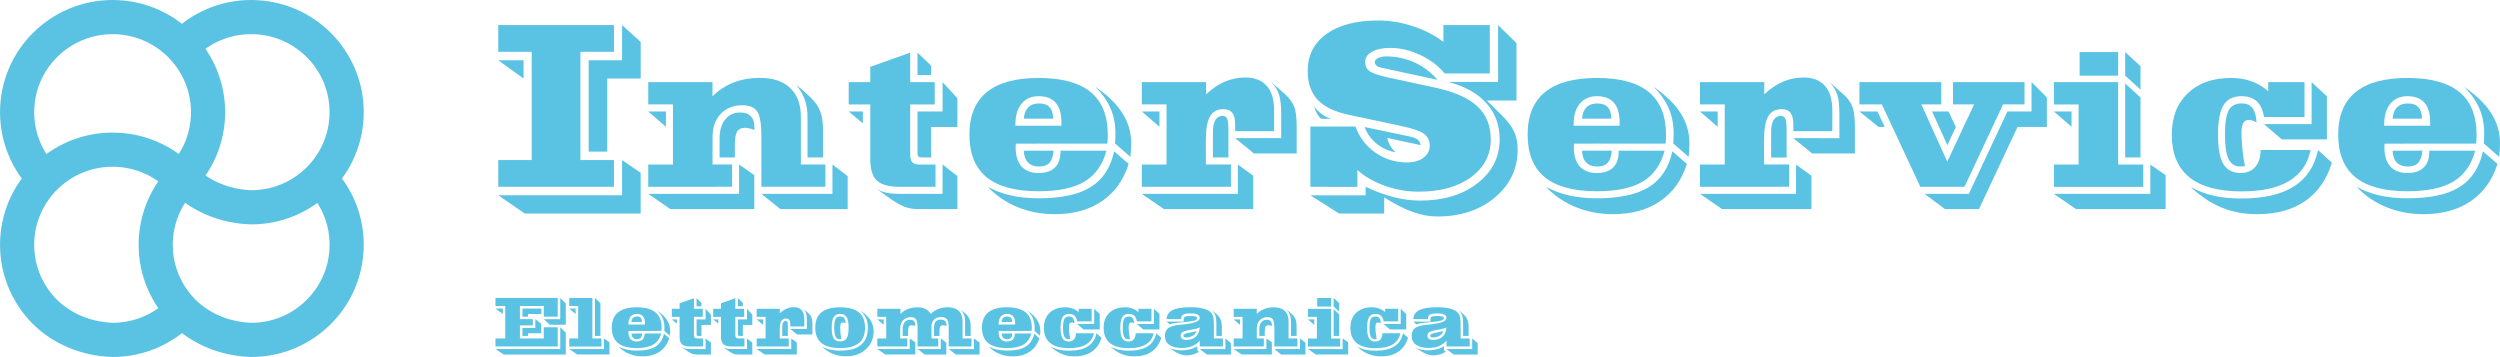 <?xml version="1.0" encoding="UTF-8" standalone="no"?>
<svg
   xmlns:dc="http://purl.org/dc/elements/1.1/"
   xmlns:cc="http://creativecommons.org/ns#"
   xmlns:rdf="http://www.w3.org/1999/02/22-rdf-syntax-ns#"
   xmlns:svg="http://www.w3.org/2000/svg"
   xmlns="http://www.w3.org/2000/svg"
   xmlns:sodipodi="http://sodipodi.sourceforge.net/DTD/sodipodi-0.dtd"
   xmlns:inkscape="http://www.inkscape.org/namespaces/inkscape"
   width="109.762mm"
   height="15.673mm"
   viewBox="0 0 109.762 15.673"
   version="1.1"
   id="svg1614"
   inkscape:version="1.0.1 (c497b03c, 2020-09-10)"
   sodipodi:docname="logo-completo-no-srl-5ac2e2ff.svg">
  <defs
     id="defs1608" />
  <sodipodi:namedview
     id="base"
     pagecolor="#ffffff"
     bordercolor="#666666"
     borderopacity="1.0"
     inkscape:pageopacity="0.0"
     inkscape:pageshadow="2"
     inkscape:zoom="4.7554444"
     inkscape:cx="172.59317"
     inkscape:cy="101.5408"
     inkscape:document-units="mm"
     inkscape:current-layer="layer1"
     inkscape:document-rotation="0"
     showgrid="false"
     fit-margin-top="0"
     fit-margin-left="0"
     fit-margin-right="0"
     fit-margin-bottom="0"
     inkscape:window-width="3360"
     inkscape:window-height="1837"
     inkscape:window-x="1792"
     inkscape:window-y="25"
     inkscape:window-maximized="1"
     showguides="true"
     inkscape:guide-bbox="true">
    <sodipodi:guide
       position="21.72,27.276"
       orientation="1,0"
       id="guide2054" />
    <sodipodi:guide
       position="40.349,-0.07"
       orientation="0,-1"
       id="guide2056" />
    <sodipodi:guide
       position="-10.94,15.703"
       orientation="0,-1"
       id="guide2058" />
    <sodipodi:guide
       position="-0.034,25.718"
       orientation="1,0"
       id="guide2060" />
  </sodipodi:namedview>
  <g
     inkscape:label="Livello 1"
     inkscape:groupmode="layer"
     id="layer1"
     transform="translate(-31.098,-16.638)">
    <path
       id="path1595"
       style="fill:none;stroke:#5ac2e2;stroke-width:1.5;stroke-miterlimit:4;stroke-dasharray:none;stroke-dashoffset:0;stroke-opacity:1"
       d="m 45.09,24.432 c 0.759,0.756 1.228,1.8 1.228,2.953 0,1.153 -0.469,2.197 -1.228,2.953 -0.759,0.756 -1.807,1.223 -2.964,1.223 -1.148,-0.039 -2.203,-0.476 -2.964,-1.223 -0.759,-0.756 -1.228,-1.8 -1.228,-2.953 0,-1.153 0.469,-2.197 1.228,-2.953 m 0,-5.821 c 0.759,-0.756 1.807,-1.223 2.964,-1.223 1.158,0 2.206,0.467 2.964,1.223 0.759,0.756 1.228,1.8 1.228,2.953 0,1.153 -0.469,2.197 -1.228,2.953 -0.759,0.756 -1.807,1.223 -2.964,1.223 -0.574,-0.019 -1.125,-0.138 -1.627,-0.346 -0.251,-0.104 -0.49,-0.23 -0.714,-0.376 -0.112,-0.073 -0.22,-0.152 -0.324,-0.235 -0.104,-0.084 -0.204,-0.172 -0.299,-0.266 m -0.157,5.821 c -0.759,0.756 -1.807,1.223 -2.964,1.223 -1.148,-0.039 -2.203,-0.476 -2.964,-1.223 -0.759,-0.756 -1.228,-1.8 -1.228,-2.953 0,-1.153 0.469,-2.197 1.228,-2.953 0.759,-0.756 1.807,-1.223 2.964,-1.223 1.158,0 2.206,0.467 2.964,1.223 m -5.928,0.085 c -0.759,-0.756 -1.228,-1.8 -1.228,-2.953 0,-1.153 0.469,-2.197 1.228,-2.953 0.759,-0.756 1.807,-1.223 2.964,-1.223 1.158,0 2.206,0.467 2.964,1.223 0.759,0.756 1.228,1.8 1.228,2.953 0,1.153 -0.469,2.197 -1.228,2.953" />
    <g
       aria-label="InterService"
       id="text2014"
       style="font-style:normal;font-weight:normal;font-size:10.583px;line-height:1.25;font-family:sans-serif;fill:#5ac2e2;fill-opacity:1;stroke:none;stroke-width:0.265">
      <path
         d="m 54.137,26.013 -1.163,-0.801 h 5.436 v -1.545 l 0.816,0.558 v 1.788 z m 2.444,-2.346 h 1.473 v 1.173 h -5.08 v -1.173 h 1.468 v -4.754 h -1.468 v -1.173 h 5.08 v 1.173 h -1.473 z m 0.362,-0.372 v -4.01 h 1.468 v -1.545 l 0.816,0.739 v 1.607 h -1.468 v 3.209 z m -2.858,-3.209 -1.111,-0.801 h 1.111 z"
         style="font-style:normal;font-variant:normal;font-weight:normal;font-stretch:normal;font-family:'Vineta BT';-inkscape-font-specification:'Vineta BT';fill:#5ac2e2;fill-opacity:1;stroke-width:0.265"
         id="path1587" />
      <path
         d="m 66.553,23.552 v -1.727 q 0,-0.469 -0.116,-0.797 -0.112,-0.332 -0.388,-0.667 0.741,0.581 0.96,0.956 0.224,0.375 0.224,1.016 v 1.219 z m -2.028,1.598 h 3.122 v -1.288 l 0.667,0.508 v 1.447 h -2.954 z m -4.965,0 h 3.988 v -1.288 l 0.667,0.465 v 1.49 h -3.686 z m 3.131,-1.598 v -0.831 q 0,-0.53 0.245,-0.835 0.245,-0.31 0.663,-0.31 0.306,0 0.465,0.168 0.159,0.164 0.159,0.478 0,0.022 -0.004,0.065 -0.004,0.039 -0.004,0.056 -0.121,-0.047 -0.22,-0.069 -0.099,-0.026 -0.185,-0.026 -0.245,0 -0.349,0.164 -0.099,0.164 -0.099,0.568 v 0.573 z M 60.334,22.204 59.559,21.532 h 0.775 z m -0.775,2.635 v -0.978 h 1.085 v -2.64 h -1.085 v -0.978 h 2.821 v 0.624 q 0.409,-0.405 0.926,-0.607 0.521,-0.202 1.158,-0.202 0.866,0 1.331,0.448 0.465,0.444 0.465,1.27 v 2.084 h 1.077 v 0.978 h -2.812 v -2.239 q 0,-0.818 -0.189,-1.077 -0.189,-0.263 -0.65,-0.263 -0.586,0 -0.947,0.383 -0.357,0.379 -0.357,1.008 v 1.21 h 0.857 v 0.978 z"
         style="font-size:8.819px;fill:#5ac2e2;fill-opacity:1"
         id="path1589" />
      <path
         d="m 72.482,23.862 0.65,0.508 v 1.447 h -1.761 q -0.314,0 -0.599,-0.116 -0.28,-0.116 -0.788,-0.482 l -0.431,-0.319 q 0.189,0.133 0.413,0.189 0.224,0.06 0.655,0.06 h 0.168 1.692 z m -1.102,-3.927 V 18.949 l 0.599,0.573 v 0.413 z m 1.102,0.31 0.65,0.706 v 1.262 h -1.154 v 1.339 h -0.422 q -0.086,0 -0.133,-0.043 -0.043,-0.043 -0.043,-0.125 V 21.532 h 1.102 z M 68.981,22.053 68.361,21.532 h 0.62 z m 3.191,1.809 v 0.978 h -1.568 q -0.719,0 -1.008,-0.276 -0.289,-0.276 -0.289,-0.934 v -2.407 h -0.947 v -0.978 h 0.947 v -0.672 l 1.753,-0.624 v 1.296 h 1.077 v 0.978 h -1.077 v 2.196 q 0,0.245 0.095,0.345 0.095,0.099 0.319,0.099 z"
         style="font-size:8.819px;fill:#5ac2e2;fill-opacity:1"
         id="path1591" />
      <path
         d="m 80.652,23.836 q -0.332,1.059 -1.171,1.632 -0.835,0.573 -2.067,0.573 -0.883,0 -1.641,-0.31 -0.754,-0.306 -1.305,-0.891 0.456,0.254 1.008,0.379 0.556,0.125 1.223,0.125 1.499,0 2.291,-0.495 0.792,-0.495 1.025,-1.568 z m -1.464,-3.389 q 0.814,0.564 1.193,1.167 0.383,0.603 0.383,1.322 0,0.103 -0.009,0.254 -0.009,0.151 -0.026,0.336 l -0.676,-0.59 q 0.009,-0.095 0.013,-0.189 0.004,-0.095 0.004,-0.254 0,-0.607 -0.215,-1.098 -0.211,-0.495 -0.667,-0.947 z m -3.139,2.808 1.305,-0.004 q -0.026,0.366 -0.181,0.534 -0.151,0.164 -0.456,0.164 -0.314,0 -0.487,-0.177 -0.168,-0.177 -0.181,-0.517 z m -0.353,-0.31 q 0,0.026 -0.004,0.078 -0.004,0.052 -0.004,0.082 0,0.547 0.258,0.84 0.263,0.289 0.754,0.289 0.465,0 0.711,-0.237 0.245,-0.237 0.245,-0.68 v -0.065 h 2.02 q -0.25,0.93 -0.96,1.357 -0.706,0.426 -2.015,0.426 -1.529,0 -2.287,-0.616 -0.754,-0.62 -0.754,-1.869 0,-1.245 0.762,-1.865 0.762,-0.624 2.278,-0.624 1.529,0 2.282,0.62 0.754,0.62 0.754,1.878 0,0.06 -0.004,0.142 -0.004,0.082 -0.013,0.241 z m 0.353,-1.098 q 0.022,-0.323 0.194,-0.495 0.172,-0.172 0.474,-0.172 0.314,0 0.461,0.164 0.151,0.159 0.159,0.504 z m -0.37,0.31 h 2.02 v -0.146 q 0,-0.577 -0.25,-0.861 -0.25,-0.289 -0.749,-0.289 -0.474,0 -0.749,0.327 -0.271,0.327 -0.271,0.9 z"
         style="font-size:8.819px;fill:#5ac2e2;fill-opacity:1"
         id="path1593" />
      <path
         d="m 81.229,24.84 v -0.978 h 1.085 V 21.222 H 81.229 v -0.978 h 2.821 v 0.538 q 0.383,-0.37 0.818,-0.556 0.435,-0.185 0.913,-0.185 0.612,0 0.934,0.37 0.323,0.366 0.323,1.068 v 0.917 h -1.71 v -0.267 q 0,-0.37 -0.125,-0.534 -0.121,-0.164 -0.396,-0.164 -0.4,0 -0.586,0.319 -0.181,0.319 -0.181,1.042 v 1.068 h 1.102 V 24.84 Z M 82.004,22.204 81.229,21.532 h 0.775 z m -0.775,2.946 h 4.216 v -1.288 l 0.676,0.491 v 1.464 h -3.923 z m 6.119,-2.446 V 21.675 q 0,-0.62 -0.099,-0.9 -0.099,-0.284 -0.332,-0.53 l 0.581,0.512 q 0.293,0.254 0.409,0.538 0.121,0.284 0.121,0.891 v 1.189 h -1.878 l -0.823,-0.672 z m -2.317,0.848 h -0.68 v -1.137 q 0,-0.327 0.108,-0.508 0.112,-0.181 0.314,-0.181 0.146,0 0.202,0.121 0.056,0.116 0.056,0.543 z"
         style="font-size:8.819px;fill:#5ac2e2;fill-opacity:1"
         id="path1596" />
      <path
         d="m 89.539,21.853 h -0.444 q -0.098,-0.093 -0.171,-0.222 -0.072,-0.129 -0.134,-0.326 0.155,0.207 0.336,0.341 0.186,0.134 0.413,0.207 z m 1.473,0.362 1.964,0.413 q 0.279,0.062 0.367,0.14 0.093,0.078 0.134,0.243 L 92.004,22.695 q 0.041,0.181 0.124,0.331 0.088,0.15 0.238,0.3 -0.475,-0.093 -0.832,-0.382 -0.357,-0.295 -0.522,-0.729 z m 3.679,-1.979 h 2.181 v -2.496 l 0.806,0.791 v 2.522 h -1.302 l 0.656,0.646 q 0.393,0.388 0.543,0.723 0.155,0.331 0.155,0.791 0,1.256 -0.997,2.093 -0.997,0.837 -2.527,0.837 -0.527,0 -1.075,-0.196 -0.543,-0.191 -1.261,-0.641 v 0.708 H 89.891 l -1.261,-0.801 h 2.424 V 24.84 q 0.651,0.305 1.24,0.455 0.594,0.15 1.163,0.15 1.524,0 2.501,-0.754 0.982,-0.76 0.982,-1.933 0,-0.941 -0.579,-1.586 -0.574,-0.646 -1.669,-0.935 z m -0.475,-0.093 -2.47,-0.532 q -0.129,-0.026 -0.212,-0.093 -0.078,-0.072 -0.078,-0.16 0,-0.098 0.145,-0.171 0.145,-0.072 0.362,-0.072 0.661,0 1.235,0.264 0.579,0.264 1.018,0.765 z M 88.63,24.84 V 22.194 H 90.609 q 0.264,0.718 0.878,1.147 0.615,0.429 1.375,0.429 0.455,0 0.729,-0.202 0.279,-0.207 0.279,-0.537 0,-0.336 -0.258,-0.522 -0.253,-0.186 -1.075,-0.357 l -2.227,-0.475 q -0.925,-0.196 -1.364,-0.661 -0.434,-0.47 -0.434,-1.256 0,-1.039 0.822,-1.628 0.822,-0.594 2.269,-0.594 0.77,0 1.519,0.248 0.754,0.243 1.349,0.692 v -0.739 h 2.036 v 2.124 h -1.979 q -0.413,-0.501 -1.075,-0.811 -0.656,-0.31 -1.307,-0.31 -0.522,0 -0.816,0.171 -0.295,0.165 -0.295,0.455 0,0.248 0.191,0.393 0.196,0.14 0.749,0.264 l 2.15,0.465 q 1.261,0.274 1.84,0.822 0.584,0.543 0.584,1.447 0,1.023 -0.868,1.659 -0.868,0.636 -2.3,0.636 -0.749,0 -1.478,-0.258 -0.723,-0.258 -1.209,-0.692 v 0.739 z"
         style="font-style:normal;font-variant:normal;font-weight:normal;font-stretch:normal;font-family:'Vineta BT';-inkscape-font-specification:'Vineta BT';fill:#5ac2e2;fill-opacity:1;stroke-width:0.265"
         id="path1598" />
      <path
         d="m 105.16,23.836 q -0.332,1.059 -1.171,1.632 -0.835,0.573 -2.067,0.573 -0.883,0 -1.641,-0.31 -0.754,-0.306 -1.305,-0.891 0.456,0.254 1.008,0.379 0.556,0.125 1.223,0.125 1.499,0 2.291,-0.495 0.792,-0.495 1.025,-1.568 z m -1.464,-3.389 q 0.814,0.564 1.193,1.167 0.383,0.603 0.383,1.322 0,0.103 -0.009,0.254 -0.009,0.151 -0.026,0.336 l -0.676,-0.59 q 0.009,-0.095 0.013,-0.189 0.004,-0.095 0.004,-0.254 0,-0.607 -0.215,-1.098 -0.211,-0.495 -0.667,-0.947 z m -3.139,2.808 1.305,-0.004 q -0.026,0.366 -0.181,0.534 -0.151,0.164 -0.456,0.164 -0.314,0 -0.487,-0.177 -0.168,-0.177 -0.181,-0.517 z m -0.353,-0.31 q 0,0.026 -0.004,0.078 -0.004,0.052 -0.004,0.082 0,0.547 0.258,0.84 0.263,0.289 0.754,0.289 0.465,0 0.711,-0.237 0.245,-0.237 0.245,-0.68 v -0.065 h 2.02 q -0.25,0.93 -0.96,1.357 -0.706,0.426 -2.015,0.426 -1.529,0 -2.287,-0.616 -0.754,-0.62 -0.754,-1.869 0,-1.245 0.762,-1.865 0.762,-0.624 2.278,-0.624 1.529,0 2.282,0.62 0.754,0.62 0.754,1.878 0,0.06 -0.004,0.142 -0.004,0.082 -0.013,0.241 z m 0.353,-1.098 q 0.021,-0.323 0.194,-0.495 0.172,-0.172 0.474,-0.172 0.314,0 0.461,0.164 0.151,0.159 0.159,0.504 z m -0.37,0.31 h 2.02 v -0.146 q 0,-0.577 -0.25,-0.861 -0.25,-0.289 -0.749,-0.289 -0.474,0 -0.749,0.327 -0.271,0.327 -0.271,0.9 z"
         style="font-size:8.819px;fill:#5ac2e2;fill-opacity:1"
         id="path1600" />
      <path
         d="m 105.737,24.84 v -0.978 h 1.085 v -2.64 h -1.085 v -0.978 h 2.821 v 0.538 q 0.383,-0.37 0.818,-0.556 0.435,-0.185 0.913,-0.185 0.612,0 0.934,0.37 0.323,0.366 0.323,1.068 v 0.917 h -1.71 v -0.267 q 0,-0.37 -0.125,-0.534 -0.121,-0.164 -0.396,-0.164 -0.4,0 -0.586,0.319 -0.181,0.319 -0.181,1.042 v 1.068 h 1.102 v 0.978 z m 0.775,-2.635 -0.775,-0.672 h 0.775 z m -0.775,2.946 h 4.216 v -1.288 l 0.676,0.491 v 1.464 h -3.923 z m 6.119,-2.446 V 21.675 q 0,-0.62 -0.099,-0.9 -0.099,-0.284 -0.332,-0.53 l 0.581,0.512 q 0.293,0.254 0.409,0.538 0.121,0.284 0.121,0.891 v 1.189 h -1.878 l -0.823,-0.672 z m -2.317,0.848 h -0.68 v -1.137 q 0,-0.327 0.108,-0.508 0.112,-0.181 0.314,-0.181 0.146,0 0.202,0.121 0.056,0.116 0.056,0.543 z"
         style="font-size:8.819px;fill:#5ac2e2;fill-opacity:1"
         id="path1602" />
      <path
         d="m 115.926,21.532 h 0.723 l 0.319,0.68 -0.37,0.801 z m 4.367,-1.288 0.672,0.672 v 1.296 h -1.288 l -1.692,3.604 h -1.494 l -0.896,-0.667 h 1.946 l 1.692,-3.617 h 1.059 z m -4.883,4.595 -1.688,-3.617 h -0.986 v -0.978 h 3.592 v 0.978 h -0.874 l 1.137,2.515 1.18,-2.515 h -0.926 v -0.978 h 3.139 v 0.978 h -0.943 l -1.692,3.617 z m -1.563,-2.627 h -0.271 L 112.735,21.532 h 0.792 z"
         style="font-size:8.819px;fill:#5ac2e2;fill-opacity:1"
         id="path1604" />
      <path
         d="m 122.403,19.961 v -1.038 h 1.692 v 1.038 z m 2.002,0 v -1.038 l 0.672,0.624 v 1.025 z m -0.31,3.902 h 1.102 v 0.978 h -3.923 v -0.978 h 1.085 v -2.64 h -1.085 v -0.978 h 2.821 z m 0.31,-0.31 v -3.247 l 0.672,0.612 v 2.635 z m -3.131,1.598 h 4.233 v -1.288 l 0.672,0.465 v 1.49 h -3.936 z m 0.775,-2.946 -0.775,-0.672 h 0.775 z"
         style="font-size:8.819px;fill:#5ac2e2;fill-opacity:1"
         id="path1606" />
      <path
         d="m 130.348,23.225 h 2.196 q -0.185,0.904 -0.947,1.361 -0.762,0.456 -2.089,0.456 -1.52,0 -2.291,-0.624 -0.767,-0.629 -0.767,-1.86 0,-1.158 0.702,-1.826 0.702,-0.672 1.908,-0.672 0.482,0 0.883,0.146 0.4,0.142 0.741,0.435 v -0.396 h 1.593 v 1.533 h -1.779 q -0.069,-0.461 -0.314,-0.689 -0.241,-0.228 -0.676,-0.228 -0.543,0 -0.788,0.396 -0.241,0.396 -0.241,1.292 0,0.891 0.233,1.288 0.237,0.396 0.762,0.396 0.413,0 0.642,-0.267 0.233,-0.267 0.233,-0.741 z m 0.151,-1.137 h 2.089 v -1.843 l 0.672,0.624 v 1.89 h -1.977 z m 2.373,1.137 0.607,0.556 q -0.345,1.12 -1.18,1.688 -0.831,0.573 -2.119,0.573 -0.835,0 -1.555,-0.297 -0.715,-0.297 -1.348,-0.904 0.456,0.263 0.999,0.388 0.543,0.125 1.232,0.125 1.468,0 2.304,-0.53 0.835,-0.53 1.059,-1.598 z m -3.213,0.706 q -0.052,0.009 -0.103,0.013 -0.052,0.004 -0.116,0.004 -0.34,0 -0.5,-0.332 -0.155,-0.332 -0.155,-1.059 0,-0.775 0.164,-1.077 0.168,-0.301 0.568,-0.301 0.319,0 0.474,0.202 0.159,0.202 0.181,0.633 -0.108,-0.06 -0.189,-0.086 -0.077,-0.026 -0.155,-0.026 -0.159,0 -0.241,0.138 -0.077,0.133 -0.077,0.4 0,0.357 0.039,0.736 0.039,0.379 0.112,0.754 z"
         style="font-size:8.819px;fill:#5ac2e2;fill-opacity:1"
         id="path1608" />
      <path
         d="m 140.748,23.836 q -0.332,1.059 -1.171,1.632 -0.835,0.573 -2.067,0.573 -0.883,0 -1.641,-0.31 -0.754,-0.306 -1.305,-0.891 0.456,0.254 1.008,0.379 0.556,0.125 1.223,0.125 1.499,0 2.291,-0.495 0.792,-0.495 1.025,-1.568 z m -1.464,-3.389 q 0.814,0.564 1.193,1.167 0.383,0.603 0.383,1.322 0,0.103 -0.009,0.254 -0.009,0.151 -0.026,0.336 l -0.676,-0.59 q 0.009,-0.095 0.013,-0.189 0.004,-0.095 0.004,-0.254 0,-0.607 -0.215,-1.098 -0.211,-0.495 -0.667,-0.947 z m -3.139,2.808 1.305,-0.004 q -0.026,0.366 -0.181,0.534 -0.151,0.164 -0.456,0.164 -0.314,0 -0.487,-0.177 -0.168,-0.177 -0.181,-0.517 z m -0.353,-0.31 q 0,0.026 -0.004,0.078 -0.004,0.052 -0.004,0.082 0,0.547 0.258,0.84 0.263,0.289 0.754,0.289 0.465,0 0.711,-0.237 0.245,-0.237 0.245,-0.68 v -0.065 h 2.02 q -0.25,0.93 -0.96,1.357 -0.706,0.426 -2.015,0.426 -1.529,0 -2.287,-0.616 -0.754,-0.62 -0.754,-1.869 0,-1.245 0.762,-1.865 0.762,-0.624 2.278,-0.624 1.529,0 2.282,0.62 0.754,0.62 0.754,1.878 0,0.06 -0.004,0.142 -0.004,0.082 -0.013,0.241 z m 0.353,-1.098 q 0.021,-0.323 0.194,-0.495 0.172,-0.172 0.474,-0.172 0.314,0 0.461,0.164 0.151,0.159 0.159,0.504 z m -0.37,0.31 h 2.02 v -0.146 q 0,-0.577 -0.25,-0.861 -0.25,-0.289 -0.749,-0.289 -0.474,0 -0.749,0.327 -0.271,0.327 -0.271,0.9 z"
         style="font-size:8.819px;fill:#5ac2e2;fill-opacity:1"
         id="path1610" />
    </g>
    <g
       aria-label="Elettromeccanica"
       id="text2024"
       style="font-style:normal;font-weight:normal;font-size:3.175px;line-height:1.25;font-family:sans-serif;fill:#5ac2e2;fill-opacity:1;stroke:none;stroke-width:0.265">
      <path
         d="m 52.851,31.963 h 2.845 v -0.957 l 0.242,0.239 v 0.958 h -2.719 z m 2.121,-1.312 h 0.724 v -0.93 l 0.242,0.237 v 0.938 h -0.696 z m -0.936,-0.467 h 0.831 v 0.24 h -0.588 v 0.118 h -0.243 z m 0,0.851 h 0.564 v -0.384 l 0.26,0.203 v 0.415 h -0.581 v 0.118 h -0.243 z m -1.184,0.815 v -0.352 h 0.428 v -1.426 h -0.428 v -0.352 h 2.733 v 0.822 h -0.612 v -0.47 h -1.048 v 0.578 h 0.566 v 0.273 h -0.566 v 0.575 h 1.048 v -0.493 h 0.612 v 0.845 z m 0,-1.667 h 0.321 v 0.24 z"
         style="font-style:normal;font-variant:normal;font-weight:normal;font-stretch:normal;font-size:3.175px;font-family:'Vineta BT';-inkscape-font-specification:'Vineta BT';fill:#5ac2e2;fill-opacity:1;stroke-width:0.265"
         id="path1613" />
      <path
         d="m 56.37,30.425 -0.279,-0.24 h 0.279 z m 0.112,-0.352 h -0.391 v -0.352 h 1.015 v 1.778 h 0.397 v 0.352 h -1.412 v -0.352 h 0.391 z m 0.736,1.315 v -1.667 l 0.242,0.225 v 1.442 z M 56.091,31.963 h 1.524 v -0.464 l 0.242,0.167 v 0.536 h -1.417 z"
         style="font-style:normal;font-variant:normal;font-weight:normal;font-stretch:normal;font-size:3.175px;font-family:'Vineta BT';-inkscape-font-specification:'Vineta BT';fill:#5ac2e2;fill-opacity:1;stroke-width:0.265"
         id="path1615" />
      <path
         d="m 60.479,31.49 q -0.119,0.381 -0.422,0.588 -0.301,0.206 -0.744,0.206 -0.318,0 -0.591,-0.112 -0.271,-0.11 -0.47,-0.321 0.164,0.091 0.363,0.136 0.2,0.045 0.44,0.045 0.54,0 0.825,-0.178 0.285,-0.178 0.369,-0.564 z m -0.527,-1.22 q 0.293,0.203 0.429,0.42 0.138,0.217 0.138,0.476 0,0.037 -0.003,0.091 -0.003,0.054 -0.009,0.121 l -0.243,-0.212 q 0.003,-0.034 0.005,-0.068 0.002,-0.034 0.002,-0.091 0,-0.219 -0.078,-0.395 -0.076,-0.178 -0.24,-0.341 z m -1.13,1.011 0.47,-0.002 q -0.009,0.132 -0.065,0.192 -0.054,0.059 -0.164,0.059 -0.113,0 -0.175,-0.064 -0.06,-0.064 -0.065,-0.186 z M 58.694,31.169 q 0,0.009 -0.002,0.028 -0.002,0.019 -0.002,0.029 0,0.197 0.093,0.302 0.095,0.104 0.271,0.104 0.167,0 0.256,-0.085 0.088,-0.085 0.088,-0.245 v -0.023 h 0.727 q -0.09,0.335 -0.346,0.488 -0.254,0.153 -0.726,0.153 -0.55,0 -0.823,-0.222 -0.271,-0.223 -0.271,-0.673 0,-0.448 0.274,-0.671 0.274,-0.225 0.82,-0.225 0.55,0 0.822,0.223 0.271,0.223 0.271,0.676 0,0.022 -0.002,0.051 -0.002,0.029 -0.005,0.087 z m 0.127,-0.395 q 0.008,-0.116 0.07,-0.178 0.062,-0.062 0.171,-0.062 0.113,0 0.166,0.059 0.054,0.057 0.057,0.181 z m -0.133,0.112 h 0.727 v -0.053 q 0,-0.208 -0.09,-0.31 -0.09,-0.104 -0.27,-0.104 -0.171,0 -0.27,0.118 -0.098,0.118 -0.098,0.324 z"
         style="font-style:normal;font-variant:normal;font-weight:normal;font-stretch:normal;font-size:3.175px;font-family:'Vineta BT';-inkscape-font-specification:'Vineta BT';fill:#5ac2e2;fill-opacity:1;stroke-width:0.265"
         id="path1617" />
      <path
         d="m 62.077,31.499 0.234,0.183 v 0.521 h -0.634 q -0.113,0 -0.215,-0.042 -0.101,-0.042 -0.284,-0.174 L 61.023,31.873 q 0.068,0.048 0.149,0.068 0.081,0.022 0.236,0.022 h 0.06 0.609 z m -0.397,-1.414 v -0.355 l 0.215,0.206 v 0.149 z m 0.397,0.112 0.234,0.254 V 30.905 h -0.415 v 0.482 h -0.152 q -0.031,0 -0.048,-0.015 -0.015,-0.015 -0.015,-0.045 v -0.667 h 0.397 z m -1.26,0.651 -0.223,-0.188 h 0.223 z m 1.149,0.651 v 0.352 h -0.564 q -0.259,0 -0.363,-0.099 -0.104,-0.099 -0.104,-0.336 v -0.867 h -0.341 v -0.352 h 0.341 v -0.242 l 0.631,-0.225 v 0.467 h 0.388 v 0.352 h -0.388 v 0.791 q 0,0.088 0.034,0.124 0.034,0.036 0.115,0.036 z"
         style="font-style:normal;font-variant:normal;font-weight:normal;font-stretch:normal;font-size:3.175px;font-family:'Vineta BT';-inkscape-font-specification:'Vineta BT';fill:#5ac2e2;fill-opacity:1;stroke-width:0.265"
         id="path1619" />
      <path
         d="m 63.894,31.499 0.234,0.183 v 0.521 h -0.634 q -0.113,0 -0.215,-0.042 -0.101,-0.042 -0.284,-0.174 l -0.155,-0.115 q 0.068,0.048 0.149,0.068 0.081,0.022 0.236,0.022 h 0.06 0.609 z m -0.397,-1.414 v -0.355 l 0.215,0.206 v 0.149 z m 0.397,0.112 0.234,0.254 V 30.905 h -0.415 v 0.482 h -0.152 q -0.031,0 -0.048,-0.015 -0.015,-0.015 -0.015,-0.045 v -0.667 h 0.397 z m -1.26,0.651 -0.223,-0.188 h 0.223 z m 1.149,0.651 v 0.352 h -0.564 q -0.259,0 -0.363,-0.099 -0.104,-0.099 -0.104,-0.336 v -0.867 h -0.341 v -0.352 h 0.341 v -0.242 l 0.631,-0.225 v 0.467 h 0.388 v 0.352 h -0.388 v 0.791 q 0,0.088 0.034,0.124 0.034,0.036 0.115,0.036 z"
         style="font-style:normal;font-variant:normal;font-weight:normal;font-stretch:normal;font-size:3.175px;font-family:'Vineta BT';-inkscape-font-specification:'Vineta BT';fill:#5ac2e2;fill-opacity:1;stroke-width:0.265"
         id="path1621" />
      <path
         d="m 64.32,31.851 v -0.352 h 0.391 v -0.95 h -0.391 v -0.352 h 1.015 v 0.194 q 0.138,-0.133 0.295,-0.2 0.157,-0.067 0.329,-0.067 0.22,0 0.336,0.133 0.116,0.132 0.116,0.384 v 0.33 h -0.615 v -0.096 q 0,-0.133 -0.045,-0.192 -0.043,-0.059 -0.143,-0.059 -0.144,0 -0.211,0.115 -0.065,0.115 -0.065,0.375 v 0.384 h 0.397 v 0.352 z M 64.599,30.902 64.32,30.661 h 0.279 z m -0.279,1.06 h 1.518 v -0.464 l 0.243,0.177 v 0.527 h -1.412 z m 2.203,-0.881 v -0.371 q 0,-0.223 -0.036,-0.324 -0.036,-0.102 -0.119,-0.191 l 0.209,0.184 q 0.105,0.091 0.147,0.194 0.043,0.102 0.043,0.321 v 0.428 h -0.676 l -0.296,-0.242 z m -0.834,0.305 h -0.245 v -0.409 q 0,-0.118 0.039,-0.183 0.04,-0.065 0.113,-0.065 0.053,0 0.073,0.043 0.02,0.042 0.02,0.195 z"
         style="font-style:normal;font-variant:normal;font-weight:normal;font-stretch:normal;font-size:3.175px;font-family:'Vineta BT';-inkscape-font-specification:'Vineta BT';fill:#5ac2e2;fill-opacity:1;stroke-width:0.265"
         id="path1623" />
      <path
         d="m 68.881,30.27 q 0.295,0.206 0.434,0.426 0.141,0.22 0.141,0.479 0,0.484 -0.338,0.794 -0.338,0.31 -0.879,0.31 -0.312,0 -0.571,-0.105 -0.257,-0.104 -0.487,-0.322 0.164,0.091 0.363,0.136 0.2,0.045 0.44,0.045 0.611,0 0.913,-0.251 0.304,-0.253 0.304,-0.763 0,-0.226 -0.074,-0.398 -0.073,-0.172 -0.246,-0.35 z m -0.842,1.254 q -0.003,0 -0.009,0.002 -0.053,0.005 -0.079,0.005 -0.115,0 -0.171,-0.122 -0.056,-0.122 -0.056,-0.378 0,-0.279 0.059,-0.388 0.06,-0.109 0.205,-0.109 0.115,0 0.171,0.073 0.057,0.073 0.065,0.228 -0.039,-0.022 -0.068,-0.031 -0.028,-0.009 -0.056,-0.009 -0.056,0 -0.084,0.048 -0.028,0.047 -0.028,0.143 0,0.146 0.012,0.282 0.014,0.136 0.039,0.257 z m -0.425,-0.498 q 0,0.324 0.085,0.464 0.087,0.14 0.285,0.14 0.198,0 0.285,-0.14 0.087,-0.14 0.087,-0.464 0,-0.326 -0.087,-0.465 -0.087,-0.14 -0.285,-0.14 -0.198,0 -0.285,0.14 -0.085,0.14 -0.085,0.465 z m 1.463,0 q 0,0.454 -0.27,0.674 -0.27,0.22 -0.823,0.22 -0.552,0 -0.822,-0.22 -0.27,-0.22 -0.27,-0.674 0,-0.451 0.271,-0.673 0.273,-0.223 0.82,-0.223 0.553,0 0.823,0.22 0.27,0.22 0.27,0.676 z"
         style="font-style:normal;font-variant:normal;font-weight:normal;font-stretch:normal;font-size:3.175px;font-family:'Vineta BT';-inkscape-font-specification:'Vineta BT';fill:#5ac2e2;fill-opacity:1;stroke-width:0.265"
         id="path1625" />
      <path
         d="m 73.47,31.388 v -0.622 q 0,-0.188 -0.048,-0.312 -0.048,-0.126 -0.155,-0.215 0.253,0.164 0.35,0.315 0.098,0.149 0.098,0.395 v 0.439 z M 72.758,31.963 h 1.102 v -0.464 l 0.245,0.183 v 0.521 h -1.042 z m -0.651,-0.575 v -0.369 q 0,-0.175 0.074,-0.262 0.074,-0.087 0.225,-0.087 0.122,0 0.184,0.059 0.064,0.057 0.064,0.174 0,0.019 -0.002,0.029 0,0.009 -0.003,0.02 -0.043,-0.017 -0.078,-0.025 -0.033,-0.009 -0.06,-0.009 -0.09,0 -0.129,0.054 -0.037,0.053 -0.037,0.209 v 0.206 z M 71.385,31.963 h 1.019 v -0.464 l 0.242,0.183 v 0.521 h -0.95 z m -1.769,0 h 1.422 v -0.464 l 0.245,0.167 v 0.536 H 69.965 Z m 1.115,-0.575 v -0.299 q 0,-0.191 0.087,-0.301 0.088,-0.112 0.237,-0.112 0.11,0 0.167,0.06 0.057,0.059 0.057,0.172 0,0.006 -0.002,0.022 -0.002,0.014 -0.002,0.022 -0.043,-0.017 -0.079,-0.025 -0.034,-0.009 -0.064,-0.009 -0.088,0 -0.126,0.053 -0.037,0.051 -0.037,0.211 v 0.206 z M 69.895,30.902 69.616,30.661 h 0.279 z m 0.112,0.597 v -0.95 h -0.391 v -0.352 h 1.015 v 0.225 q 0.147,-0.146 0.333,-0.219 0.186,-0.073 0.417,-0.073 0.206,0 0.346,0.071 0.141,0.07 0.237,0.22 0.147,-0.146 0.333,-0.219 0.188,-0.073 0.417,-0.073 0.312,0 0.479,0.161 0.167,0.16 0.167,0.457 v 0.75 h 0.391 v 0.352 h -1 v -0.806 q 0,-0.298 -0.076,-0.389 -0.076,-0.093 -0.26,-0.093 -0.198,0 -0.309,0.109 -0.11,0.109 -0.11,0.31 v 0.518 h 0.295 v 0.352 h -0.907 v -0.806 q 0,-0.29 -0.068,-0.386 -0.068,-0.096 -0.231,-0.096 -0.208,0 -0.336,0.138 -0.127,0.136 -0.127,0.363 v 0.436 h 0.309 v 0.352 h -1.315 v -0.352 z"
         style="font-style:normal;font-variant:normal;font-weight:normal;font-stretch:normal;font-size:3.175px;font-family:'Vineta BT';-inkscape-font-specification:'Vineta BT';fill:#5ac2e2;fill-opacity:1;stroke-width:0.265"
         id="path1627" />
      <path
         d="m 76.732,31.49 q -0.119,0.381 -0.422,0.588 -0.301,0.206 -0.744,0.206 -0.318,0 -0.591,-0.112 -0.271,-0.11 -0.47,-0.321 0.164,0.091 0.363,0.136 0.2,0.045 0.44,0.045 0.54,0 0.825,-0.178 0.285,-0.178 0.369,-0.564 z m -0.527,-1.22 q 0.293,0.203 0.429,0.42 0.138,0.217 0.138,0.476 0,0.037 -0.003,0.091 -0.003,0.054 -0.009,0.121 l -0.243,-0.212 q 0.003,-0.034 0.005,-0.068 0.002,-0.034 0.002,-0.091 0,-0.219 -0.078,-0.395 -0.076,-0.178 -0.24,-0.341 z m -1.13,1.011 0.47,-0.002 q -0.009,0.132 -0.065,0.192 -0.054,0.059 -0.164,0.059 -0.113,0 -0.175,-0.064 -0.06,-0.064 -0.065,-0.186 z M 74.947,31.169 q 0,0.009 -0.002,0.028 -0.002,0.019 -0.002,0.029 0,0.197 0.093,0.302 0.095,0.104 0.271,0.104 0.167,0 0.256,-0.085 0.088,-0.085 0.088,-0.245 v -0.023 h 0.727 q -0.09,0.335 -0.346,0.488 -0.254,0.153 -0.726,0.153 -0.55,0 -0.823,-0.222 -0.271,-0.223 -0.271,-0.673 0,-0.448 0.274,-0.671 0.274,-0.225 0.82,-0.225 0.55,0 0.822,0.223 0.271,0.223 0.271,0.676 0,0.022 -0.002,0.051 -0.002,0.029 -0.005,0.087 z m 0.127,-0.395 q 0.008,-0.116 0.07,-0.178 0.062,-0.062 0.171,-0.062 0.113,0 0.166,0.059 0.054,0.057 0.057,0.181 z m -0.133,0.112 h 0.727 v -0.053 q 0,-0.208 -0.09,-0.31 -0.09,-0.104 -0.27,-0.104 -0.171,0 -0.27,0.118 -0.098,0.118 -0.098,0.324 z"
         style="font-style:normal;font-variant:normal;font-weight:normal;font-stretch:normal;font-size:3.175px;font-family:'Vineta BT';-inkscape-font-specification:'Vineta BT';fill:#5ac2e2;fill-opacity:1;stroke-width:0.265"
         id="path1629" />
      <path
         d="m 78.333,31.27 h 0.791 q -0.067,0.326 -0.341,0.49 -0.274,0.164 -0.752,0.164 -0.547,0 -0.825,-0.225 -0.276,-0.226 -0.276,-0.67 0,-0.417 0.253,-0.657 0.253,-0.242 0.687,-0.242 0.174,0 0.318,0.053 0.144,0.051 0.267,0.157 v -0.143 h 0.574 v 0.552 h -0.64 q -0.025,-0.166 -0.113,-0.248 -0.087,-0.082 -0.243,-0.082 -0.195,0 -0.284,0.143 -0.087,0.143 -0.087,0.465 0,0.321 0.084,0.464 0.085,0.143 0.274,0.143 0.149,0 0.231,-0.096 0.084,-0.096 0.084,-0.267 z m 0.054,-0.409 h 0.752 v -0.664 l 0.242,0.225 v 0.681 h -0.712 z m 0.854,0.409 0.219,0.2 q -0.124,0.403 -0.425,0.608 -0.299,0.206 -0.763,0.206 -0.301,0 -0.56,-0.107 -0.257,-0.107 -0.485,-0.326 0.164,0.095 0.36,0.14 0.195,0.045 0.443,0.045 0.529,0 0.829,-0.191 0.301,-0.191 0.381,-0.575 z m -1.157,0.254 q -0.019,0.003 -0.037,0.005 -0.019,0.002 -0.042,0.002 -0.122,0 -0.18,-0.119 -0.056,-0.119 -0.056,-0.381 0,-0.279 0.059,-0.388 0.06,-0.109 0.205,-0.109 0.115,0 0.171,0.073 0.057,0.073 0.065,0.228 -0.039,-0.022 -0.068,-0.031 -0.028,-0.009 -0.056,-0.009 -0.057,0 -0.087,0.05 -0.028,0.048 -0.028,0.144 0,0.129 0.014,0.265 0.014,0.136 0.04,0.271 z"
         style="font-style:normal;font-variant:normal;font-weight:normal;font-stretch:normal;font-size:3.175px;font-family:'Vineta BT';-inkscape-font-specification:'Vineta BT';fill:#5ac2e2;fill-opacity:1;stroke-width:0.265"
         id="path1631" />
      <path
         d="m 80.956,31.27 h 0.791 q -0.067,0.326 -0.341,0.49 -0.274,0.164 -0.752,0.164 -0.547,0 -0.825,-0.225 -0.276,-0.226 -0.276,-0.67 0,-0.417 0.253,-0.657 0.253,-0.242 0.687,-0.242 0.174,0 0.318,0.053 0.144,0.051 0.267,0.157 v -0.143 h 0.574 v 0.552 h -0.64 q -0.025,-0.166 -0.113,-0.248 -0.087,-0.082 -0.243,-0.082 -0.195,0 -0.284,0.143 -0.087,0.143 -0.087,0.465 0,0.321 0.084,0.464 0.085,0.143 0.274,0.143 0.149,0 0.231,-0.096 0.084,-0.096 0.084,-0.267 z m 0.054,-0.409 h 0.752 v -0.664 l 0.242,0.225 v 0.681 h -0.712 z m 0.854,0.409 0.219,0.2 q -0.124,0.403 -0.425,0.608 -0.299,0.206 -0.763,0.206 -0.301,0 -0.56,-0.107 -0.257,-0.107 -0.485,-0.326 0.164,0.095 0.36,0.14 0.195,0.045 0.443,0.045 0.529,0 0.829,-0.191 0.301,-0.191 0.381,-0.575 z m -1.157,0.254 q -0.019,0.003 -0.037,0.005 -0.019,0.002 -0.042,0.002 -0.122,0 -0.18,-0.119 -0.056,-0.119 -0.056,-0.381 0,-0.279 0.059,-0.388 0.06,-0.109 0.205,-0.109 0.115,0 0.171,0.073 0.057,0.073 0.065,0.228 -0.039,-0.022 -0.068,-0.031 -0.028,-0.009 -0.056,-0.009 -0.057,0 -0.087,0.05 -0.028,0.048 -0.028,0.144 0,0.129 0.014,0.265 0.014,0.136 0.04,0.271 z"
         style="font-style:normal;font-variant:normal;font-weight:normal;font-stretch:normal;font-size:3.175px;font-family:'Vineta BT';-inkscape-font-specification:'Vineta BT';fill:#5ac2e2;fill-opacity:1;stroke-width:0.265"
         id="path1633" />
      <path
         d="m 83.637,31.178 q -0.047,0.127 -0.174,0.202 -0.126,0.074 -0.293,0.074 -0.051,0 -0.082,-0.022 -0.029,-0.023 -0.029,-0.06 0,-0.082 0.256,-0.127 0.194,-0.034 0.322,-0.067 z m -1.321,-0.42 h 0.752 v -0.11 q 0,-0.076 0.059,-0.105 0.06,-0.031 0.217,-0.031 0.188,0 0.25,0.022 0.062,0.02 0.062,0.073 0,0.067 -0.101,0.102 -0.101,0.036 -0.398,0.064 -0.053,0.005 -0.157,0.014 -0.378,0.031 -0.547,0.093 z m 1.456,0.253 q -0.096,0.059 -0.346,0.098 -0.085,0.014 -0.129,0.022 -0.205,0.037 -0.284,0.093 -0.079,0.056 -0.079,0.155 0,0.085 0.065,0.135 0.067,0.05 0.183,0.05 0.262,0 0.419,-0.146 0.157,-0.147 0.171,-0.406 z m -1.349,0.901 q 0.135,0.056 0.264,0.082 0.13,0.026 0.267,0.026 0.215,0 0.394,-0.047 0.178,-0.045 0.318,-0.135 v 0.184 l 0.073,0.06 q -0.124,0.079 -0.26,0.118 -0.136,0.04 -0.288,0.04 -0.143,0 -0.284,-0.053 -0.14,-0.051 -0.338,-0.183 z m 2.08,-0.524 v -0.584 q 0,-0.192 -0.042,-0.309 -0.042,-0.118 -0.143,-0.234 l 0.184,0.161 q 0.129,0.116 0.184,0.246 0.057,0.129 0.057,0.335 v 0.384 z M 83.773,31.963 h 1.127 v -0.464 l 0.242,0.203 v 0.501 h -1.054 z m 0,-0.112 V 31.591 q -0.136,0.161 -0.333,0.243 -0.197,0.081 -0.454,0.081 -0.358,0 -0.55,-0.138 -0.192,-0.138 -0.192,-0.392 0,-0.229 0.146,-0.341 0.147,-0.113 0.518,-0.147 0.033,-0.003 0.095,-0.009 0.769,-0.074 0.769,-0.287 0,-0.104 -0.095,-0.153 -0.095,-0.05 -0.296,-0.05 -0.248,0 -0.336,0.053 -0.087,0.051 -0.087,0.189 v 0.009 l -0.64,-0.002 q 0.012,-0.268 0.264,-0.394 0.251,-0.126 0.778,-0.126 0.316,0 0.536,0.051 0.222,0.051 0.333,0.149 0.09,0.079 0.127,0.191 0.037,0.112 0.037,0.364 v 0.109 0.508 H 84.789 v 0.352 z"
         style="font-style:normal;font-variant:normal;font-weight:normal;font-stretch:normal;font-size:3.175px;font-family:'Vineta BT';-inkscape-font-specification:'Vineta BT';fill:#5ac2e2;fill-opacity:1;stroke-width:0.265"
         id="path1635" />
      <path
         d="m 87.779,31.388 v -0.622 q 0,-0.169 -0.042,-0.287 -0.04,-0.119 -0.14,-0.24 0.267,0.209 0.346,0.344 0.081,0.135 0.081,0.366 v 0.439 z M 87.049,31.963 h 1.124 v -0.464 l 0.24,0.183 v 0.521 h -1.064 z m -1.787,0 h 1.436 v -0.464 l 0.24,0.167 v 0.536 h -1.327 z m 1.127,-0.575 v -0.299 q 0,-0.191 0.088,-0.301 0.088,-0.112 0.239,-0.112 0.11,0 0.167,0.06 0.057,0.059 0.057,0.172 0,0.008 -0.002,0.023 -0.002,0.014 -0.002,0.02 -0.043,-0.017 -0.079,-0.025 -0.036,-0.009 -0.067,-0.009 -0.088,0 -0.126,0.059 -0.036,0.059 -0.036,0.205 v 0.206 z M 85.541,30.902 85.262,30.661 h 0.279 z m -0.279,0.949 v -0.352 h 0.391 v -0.95 h -0.391 v -0.352 h 1.015 v 0.225 q 0.147,-0.146 0.333,-0.219 0.188,-0.073 0.417,-0.073 0.312,0 0.479,0.161 0.167,0.16 0.167,0.457 v 0.75 h 0.388 v 0.352 h -1.012 v -0.806 q 0,-0.295 -0.068,-0.388 -0.068,-0.095 -0.234,-0.095 -0.211,0 -0.341,0.138 -0.129,0.136 -0.129,0.363 v 0.436 h 0.309 v 0.352 z"
         style="font-style:normal;font-variant:normal;font-weight:normal;font-stretch:normal;font-size:3.175px;font-family:'Vineta BT';-inkscape-font-specification:'Vineta BT';fill:#5ac2e2;fill-opacity:1;stroke-width:0.265"
         id="path1637" />
      <path
         d="m 88.93,30.095 v -0.374 h 0.609 v 0.374 z m 0.721,0 v -0.374 l 0.242,0.225 v 0.369 z m -0.112,1.405 h 0.397 v 0.352 h -1.412 v -0.352 h 0.391 v -0.95 h -0.391 v -0.352 h 1.015 z m 0.112,-0.112 v -1.169 l 0.242,0.22 v 0.949 z M 88.523,31.963 h 1.524 v -0.464 l 0.242,0.167 v 0.536 h -1.417 z m 0.279,-1.06 -0.279,-0.242 h 0.279 z"
         style="font-style:normal;font-variant:normal;font-weight:normal;font-stretch:normal;font-size:3.175px;font-family:'Vineta BT';-inkscape-font-specification:'Vineta BT';fill:#5ac2e2;fill-opacity:1;stroke-width:0.265"
         id="path1639" />
      <path
         d="m 91.79,31.27 h 0.791 q -0.067,0.326 -0.341,0.49 -0.274,0.164 -0.752,0.164 -0.547,0 -0.825,-0.225 -0.276,-0.226 -0.276,-0.67 0,-0.417 0.253,-0.657 0.253,-0.242 0.687,-0.242 0.174,0 0.318,0.053 0.144,0.051 0.267,0.157 v -0.143 h 0.574 v 0.552 h -0.64 q -0.025,-0.166 -0.113,-0.248 -0.087,-0.082 -0.243,-0.082 -0.195,0 -0.284,0.143 -0.087,0.143 -0.087,0.465 0,0.321 0.084,0.464 0.085,0.143 0.274,0.143 0.149,0 0.231,-0.096 0.084,-0.096 0.084,-0.267 z m 0.054,-0.409 h 0.752 v -0.664 l 0.242,0.225 v 0.681 h -0.712 z m 0.854,0.409 0.219,0.2 q -0.124,0.403 -0.425,0.608 -0.299,0.206 -0.763,0.206 -0.301,0 -0.56,-0.107 -0.257,-0.107 -0.485,-0.326 0.164,0.095 0.36,0.14 0.195,0.045 0.443,0.045 0.529,0 0.829,-0.191 0.301,-0.191 0.381,-0.575 z m -1.157,0.254 q -0.019,0.003 -0.037,0.005 -0.019,0.002 -0.042,0.002 -0.122,0 -0.18,-0.119 -0.056,-0.119 -0.056,-0.381 0,-0.279 0.059,-0.388 0.06,-0.109 0.205,-0.109 0.115,0 0.171,0.073 0.057,0.073 0.065,0.228 -0.039,-0.022 -0.068,-0.031 -0.028,-0.009 -0.056,-0.009 -0.057,0 -0.087,0.05 -0.028,0.048 -0.028,0.144 0,0.129 0.014,0.265 0.014,0.136 0.04,0.271 z"
         style="font-style:normal;font-variant:normal;font-weight:normal;font-stretch:normal;font-size:3.175px;font-family:'Vineta BT';-inkscape-font-specification:'Vineta BT';fill:#5ac2e2;fill-opacity:1;stroke-width:0.265"
         id="path1641" />
      <path
         d="m 94.47,31.178 q -0.047,0.127 -0.174,0.202 -0.126,0.074 -0.293,0.074 -0.051,0 -0.082,-0.022 -0.029,-0.023 -0.029,-0.06 0,-0.082 0.256,-0.127 0.194,-0.034 0.322,-0.067 z m -1.321,-0.42 h 0.752 v -0.11 q 0,-0.076 0.059,-0.105 0.06,-0.031 0.217,-0.031 0.188,0 0.25,0.022 0.062,0.02 0.062,0.073 0,0.067 -0.101,0.102 -0.101,0.036 -0.398,0.064 -0.053,0.005 -0.157,0.014 -0.378,0.031 -0.547,0.093 z m 1.456,0.253 q -0.096,0.059 -0.346,0.098 -0.085,0.014 -0.129,0.022 -0.205,0.037 -0.284,0.093 -0.079,0.056 -0.079,0.155 0,0.085 0.065,0.135 0.067,0.05 0.183,0.05 0.262,0 0.419,-0.146 0.157,-0.147 0.171,-0.406 z m -1.349,0.901 q 0.135,0.056 0.264,0.082 0.13,0.026 0.267,0.026 0.215,0 0.394,-0.047 0.178,-0.045 0.318,-0.135 v 0.184 l 0.073,0.06 q -0.124,0.079 -0.26,0.118 -0.136,0.04 -0.288,0.04 -0.143,0 -0.284,-0.053 -0.14,-0.051 -0.338,-0.183 z m 2.08,-0.524 v -0.584 q 0,-0.192 -0.042,-0.309 -0.042,-0.118 -0.143,-0.234 l 0.184,0.161 q 0.129,0.116 0.184,0.246 0.057,0.129 0.057,0.335 v 0.384 z M 94.607,31.963 h 1.127 v -0.464 l 0.242,0.203 v 0.501 h -1.054 z m 0,-0.112 V 31.591 q -0.136,0.161 -0.333,0.243 -0.197,0.081 -0.454,0.081 -0.358,0 -0.55,-0.138 -0.192,-0.138 -0.192,-0.392 0,-0.229 0.146,-0.341 0.147,-0.113 0.518,-0.147 0.033,-0.003 0.095,-0.009 0.769,-0.074 0.769,-0.287 0,-0.104 -0.095,-0.153 -0.095,-0.05 -0.296,-0.05 -0.248,0 -0.336,0.053 -0.087,0.051 -0.087,0.189 v 0.009 l -0.64,-0.002 q 0.012,-0.268 0.264,-0.394 0.251,-0.126 0.778,-0.126 0.316,0 0.536,0.051 0.222,0.051 0.333,0.149 0.09,0.079 0.127,0.191 0.037,0.112 0.037,0.364 v 0.109 0.508 h 0.397 v 0.352 z"
         style="font-style:normal;font-variant:normal;font-weight:normal;font-stretch:normal;font-size:3.175px;font-family:'Vineta BT';-inkscape-font-specification:'Vineta BT';fill:#5ac2e2;fill-opacity:1;stroke-width:0.265"
         id="path1643" />
    </g>
  </g>
</svg>
